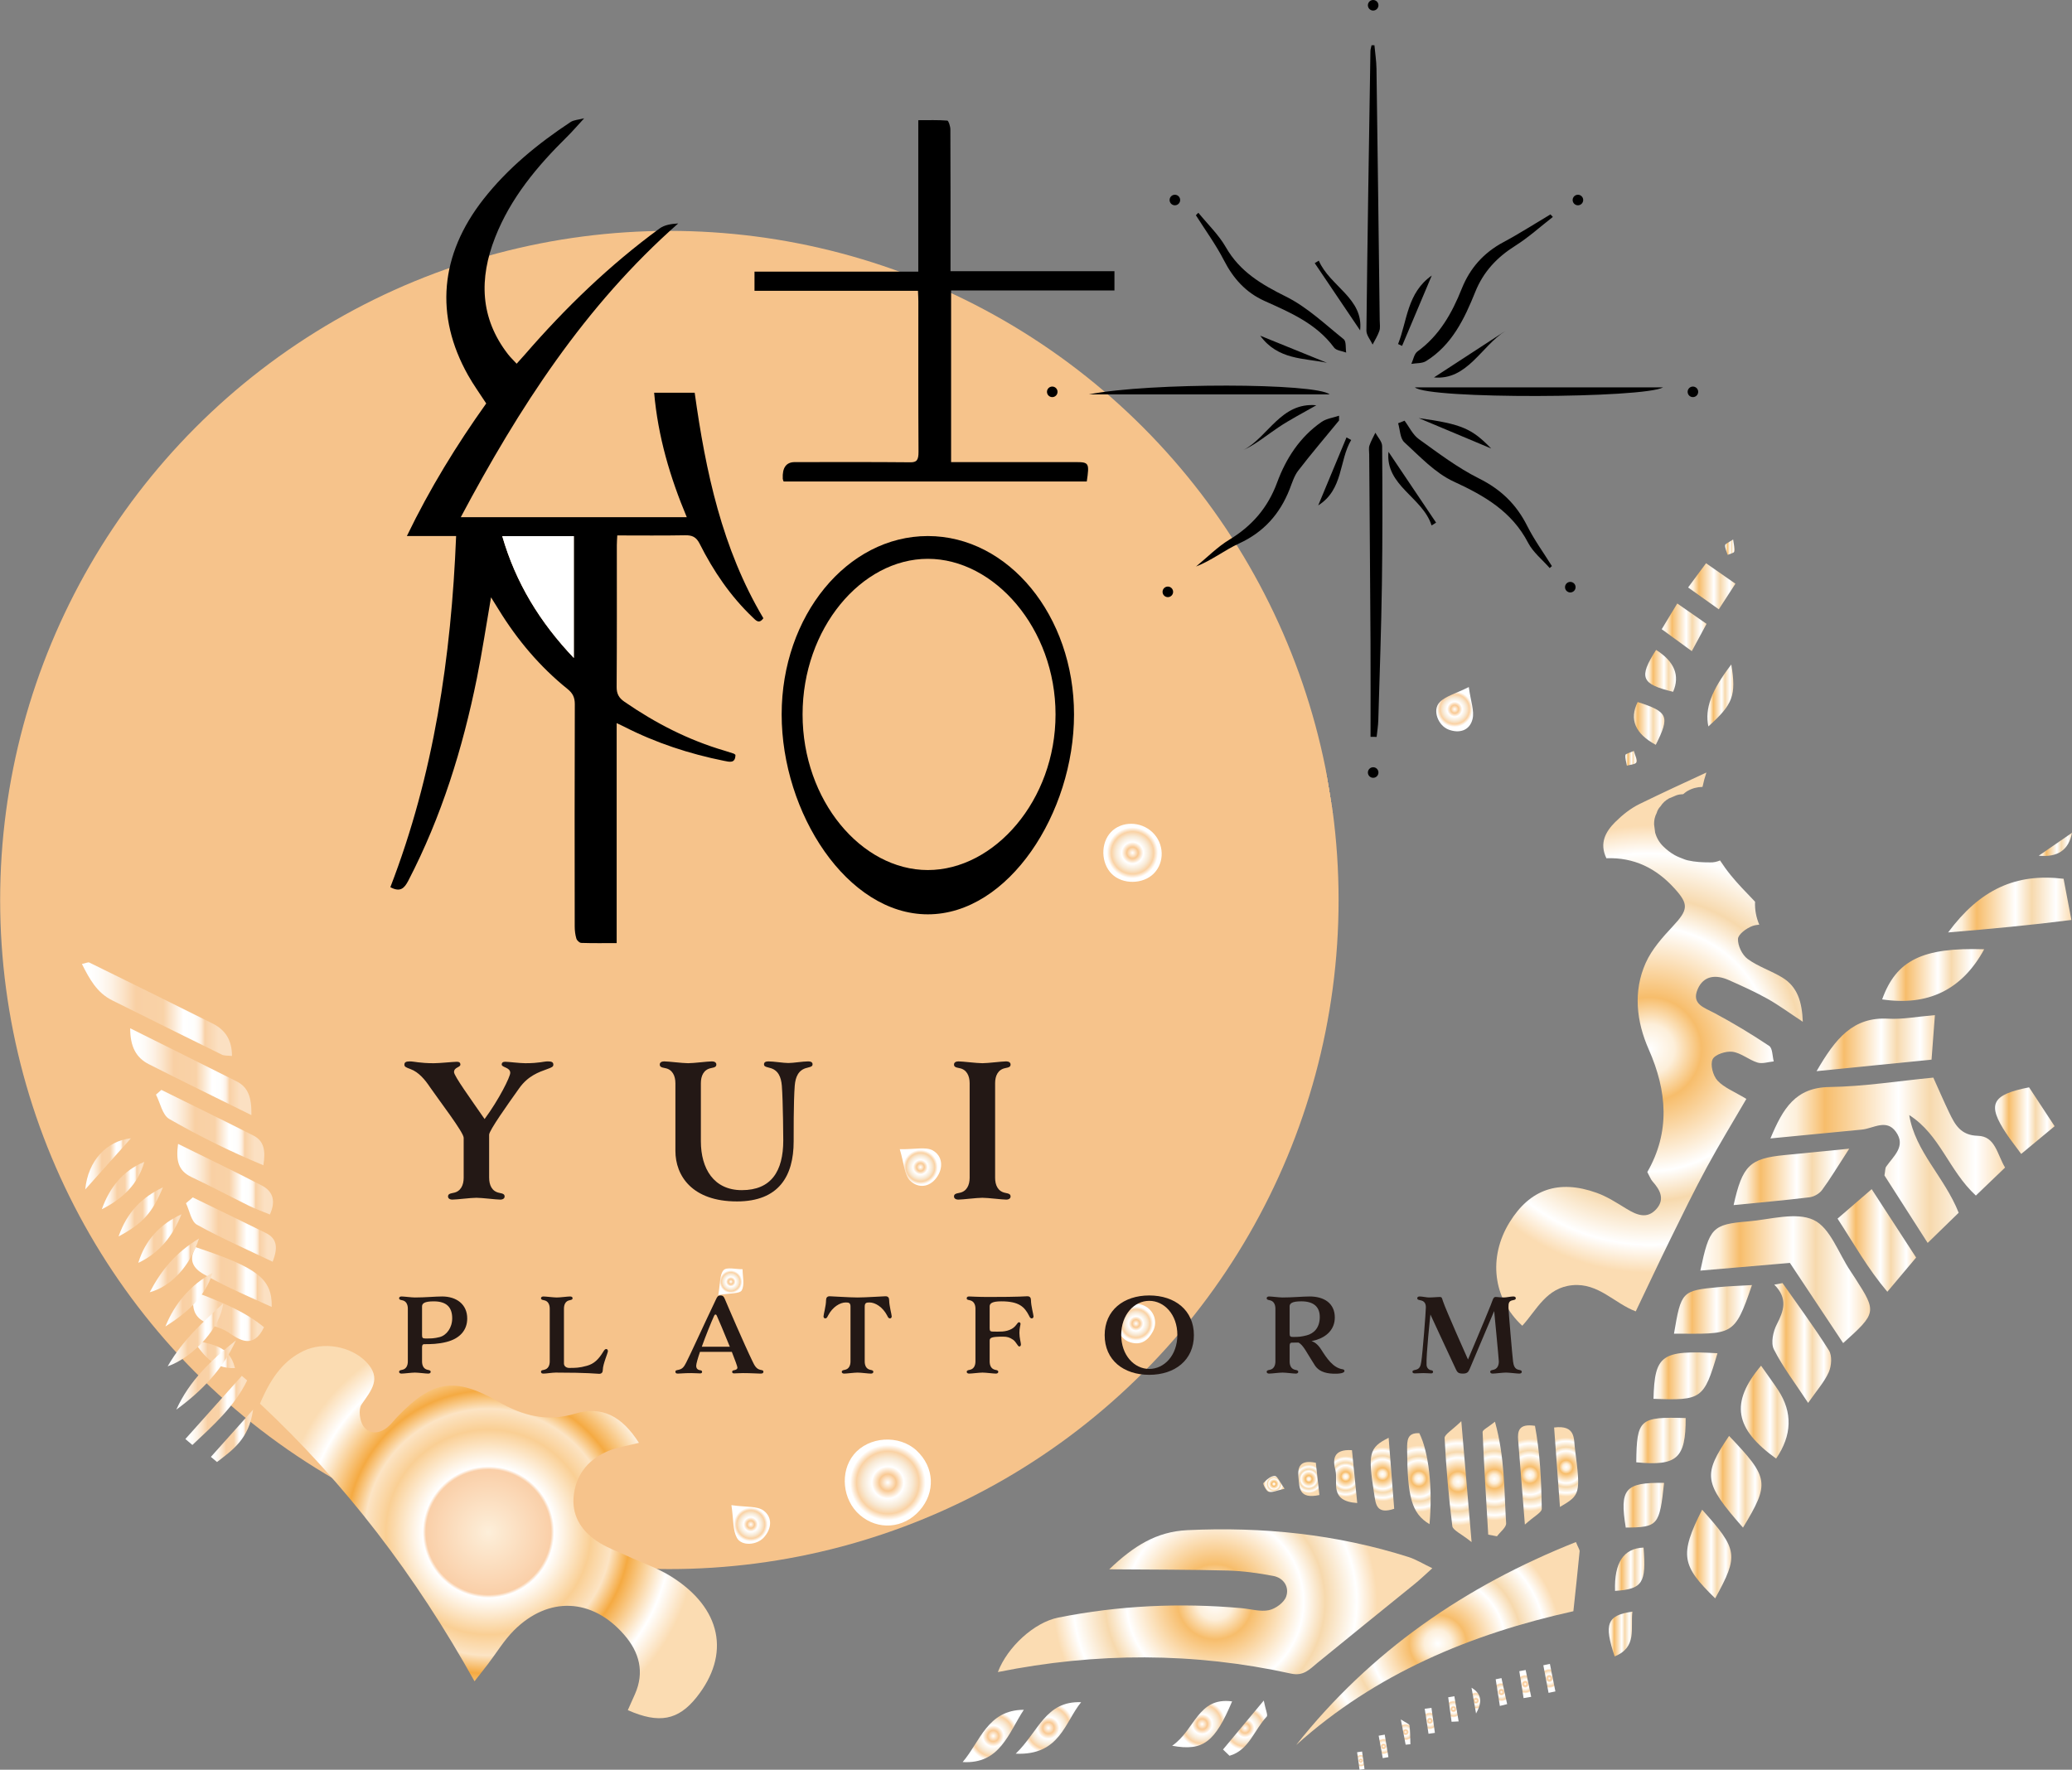 <?xml version="1.0" encoding="UTF-8"?><svg id="b" xmlns="http://www.w3.org/2000/svg" width="256.255" height="218.911" xmlns:xlink="http://www.w3.org/1999/xlink" viewBox="0 0 256.255 218.911"><rect x="0" y="0" width="256.255" height="218.911" fill="#808080" stroke="none"/><defs><style>.cf{fill:url(#bb);}.cg{fill:url(#j);}.ch{fill:url(#p);}.ci{fill:url(#ba);}.cj{fill:url(#ay);}.ck{fill:url(#m);}.cl{fill:url(#aa);}.cm{fill:url(#al);}.cn{fill:url(#am);}.co{fill:#fff;}.cp{fill:url(#aq);}.cq{fill:url(#r);}.cr{fill:url(#bk);}.cs{fill:url(#h);}.ct{fill:url(#t);}.cu{fill:url(#i);}.cv{fill:url(#l);}.cw{fill:url(#ah);}.cx{fill:url(#at);}.cy{fill:url(#be);}.cz{fill:url(#bt);}.da{fill:url(#af);}.db{fill:url(#as);}.dc{fill:url(#ap);}.dd{fill:url(#s);}.de{fill:url(#bq);}.df{fill:url(#q);}.dg{fill:url(#f);}.dh{fill:url(#bi);}.di{fill:url(#g);}.dj{fill:url(#au);}.dk{fill:url(#n);}.dl{fill:url(#bd);}.dm{fill:url(#ad);}.dn{fill:url(#bc);}.do{fill:url(#az);}.dp{fill:url(#bw);}.dq{fill:url(#av);}.dr{fill:url(#e);}.ds{fill:url(#ce);}.dt{fill:url(#ai);}.du{fill:url(#bh);}.dv{fill:url(#v);}.dw{fill:url(#ar);}.dx{fill:url(#aj);}.dy{fill:url(#br);}.dz{fill:url(#y);}.ea{fill:url(#by);}.eb{fill:url(#bl);}.ec{fill:url(#cd);}.ed{fill:url(#o);}.ee{fill:url(#x);}.ef{fill:url(#bm);}.eg{fill:url(#bn);}.eh{fill:url(#cc);}.ei{fill:url(#bg);}.ej{fill:url(#bp);}.ek{fill:url(#cb);}.el{fill:url(#bs);}.em{fill:url(#u);}.en{fill:url(#ae);}.eo{fill:url(#bj);}.ep{fill:url(#z);}.eq{fill:url(#bz);}.er{fill:url(#ag);}.es{fill:url(#bx);}.et{fill:url(#bu);}.eu{fill:url(#an);}.ev{fill:url(#ca);}.ew{fill:url(#w);}.ex{fill:url(#ao);}.ey{fill:url(#ax);}.ez{fill:#231815;}.fa{fill:url(#bv);}.fb{fill:url(#bf);}.fc{fill:url(#ab);}.fd{fill:url(#k);}.fe{fill:url(#aw);}.ff{fill:url(#ac);}.fg{fill:url(#bo);}.fh{fill:url(#ak);}</style><radialGradient id="e" cx="31.247" cy="97.741" fx="-35.497" fy="48.796" r="82.766" gradientTransform="translate(154.952 38.377) rotate(-153.036) scale(1 -1)" gradientUnits="userSpaceOnUse"><stop offset=".63" stop-color="#fff"/><stop offset=".788" stop-color="#fefefd"/><stop offset=".845" stop-color="#fefaf6"/><stop offset=".886" stop-color="#fef4ea"/><stop offset=".889" stop-color="#fef4e9"/><stop offset=".924" stop-color="#fbe6cf"/><stop offset=".998" stop-color="#f6c48d"/><stop offset="1" stop-color="#f6c38b"/></radialGradient><radialGradient id="f" cx="180.331" cy="-17.274" fx="180.331" fy="-17.274" r="5.418" gradientTransform="translate(0 166) scale(1 -1)" gradientUnits="userSpaceOnUse"><stop offset="0" stop-color="#fff"/><stop offset=".111" stop-color="#fdefda"/><stop offset=".232" stop-color="#f7bd6b"/><stop offset=".546" stop-color="#fff"/><stop offset=".679" stop-color="#f7d9ad"/><stop offset=".875" stop-color="#fff"/><stop offset="1" stop-color="#fbdcb2"/></radialGradient><radialGradient id="g" cx="184.816" cy="-16.949" fx="184.816" fy="-16.949" r="5.116" xlink:href="#f"/><radialGradient id="h" cx="122.839" cy="-48.736" fx="122.839" fy="-48.736" r="3.522" gradientTransform="translate(0 166) scale(1 -1)" gradientUnits="userSpaceOnUse"><stop offset="0" stop-color="#fff"/><stop offset=".195" stop-color="#f9c993"/><stop offset=".371" stop-color="#fff"/><stop offset=".575" stop-color="#f8e9d4"/><stop offset=".727" stop-color="#fad2a4"/><stop offset=".875" stop-color="#fff"/></radialGradient><linearGradient id="i" x1="200.792" y1="-20.19" x2="205.804" y2="-20.19" gradientTransform="translate(0 166) scale(1 -1)" gradientUnits="userSpaceOnUse"><stop offset="0" stop-color="#fff"/><stop offset=".111" stop-color="#fdefda"/><stop offset=".232" stop-color="#f7bd6b"/><stop offset=".546" stop-color="#fff"/><stop offset=".679" stop-color="#f7d9ad"/><stop offset=".875" stop-color="#fff"/><stop offset="1" stop-color="#fbdcb2"/></linearGradient><radialGradient id="j" cx="189.208" cy="-16.448" fx="189.208" fy="-16.448" r="4.461" xlink:href="#f"/><radialGradient id="k" cx="140.493" cy="2.283" fx="140.493" fy="2.283" r="2.409" xlink:href="#h"/><radialGradient id="l" cx="157.557" cy="-17.564" fx="157.557" fy="-17.564" r="1.164" xlink:href="#f"/><radialGradient id="m" cx="161.869" cy="-16.946" fx="161.869" fy="-16.946" r="1.752" xlink:href="#f"/><radialGradient id="n" cx="170.976" cy="-16.349" fx="170.976" fy="-16.349" r="3.342" xlink:href="#f"/><radialGradient id="o" cx="166.429" cy="-16.647" fx="166.429" fy="-16.647" r="2.526" xlink:href="#f"/><radialGradient id="p" cx="150.278" cy="-32.133" fx="150.278" fy="-32.133" r="20.026" xlink:href="#f"/><radialGradient id="q" cx="175.479" cy="-16.907" fx="175.479" fy="-16.907" r="4.111" xlink:href="#f"/><radialGradient id="r" cx="137.952" cy="61.344" fx="137.952" fy="61.344" r="1.234" gradientTransform="translate(0 166) scale(1 -1)" gradientUnits="userSpaceOnUse"><stop offset="0" stop-color="#fff"/><stop offset=".195" stop-color="#a5d9e4"/><stop offset=".371" stop-color="#f5fafc"/><stop offset=".678" stop-color="#9ad5e2"/><stop offset=".875" stop-color="#dff1f5"/></radialGradient><radialGradient id="s" cx="92.85" cy="-22.571" fx="92.85" fy="-22.571" r="2.391" xlink:href="#h"/><radialGradient id="t" cx="179.908" cy="78.276" fx="179.908" fy="78.276" r="2.518" xlink:href="#h"/><radialGradient id="u" cx="193.693" cy="-15.471" fx="193.693" fy="-15.471" r="3.645" xlink:href="#f"/><radialGradient id="v" cx="204.005" cy="36.224" fx="204.005" fy="36.224" r="27.66" xlink:href="#f"/><linearGradient id="w" x1="202.367" y1="-12.186" x2="208.476" y2="-12.186" xlink:href="#i"/><linearGradient id="x" x1="204.498" y1="-4.188" x2="212.409" y2="-4.188" xlink:href="#i"/><linearGradient id="y" x1="214.403" y1="20.422" x2="228.701" y2="20.422" xlink:href="#i"/><linearGradient id="z" x1="207.031" y1="4.03" x2="216.674" y2="4.03" xlink:href="#i"/><linearGradient id="aa" x1="208.65" y1="-26.229" x2="214.118" y2="-26.229" xlink:href="#i"/><radialGradient id="ab" cx="177.832" cy="-37.3" fx="177.832" fy="-37.3" r="15.244" xlink:href="#f"/><linearGradient id="ac" x1="201.012" y1="72.201" x2="202.426" y2="72.201" xlink:href="#i"/><linearGradient id="ad" x1="215.299" y1="-8.678" x2="221.916" y2="-8.678" xlink:href="#i"/><linearGradient id="ae" x1="198.963" y1="-36.125" x2="201.889" y2="-36.125" xlink:href="#i"/><radialGradient id="af" cx="129.665" cy="-47.745" fx="129.665" fy="-47.745" r="3.644" xlink:href="#h"/><linearGradient id="ag" x1="199.683" y1="-28.112" x2="203.364" y2="-28.112" xlink:href="#i"/><linearGradient id="ah" x1="211.613" y1="-17.291" x2="217.848" y2="-17.291" xlink:href="#i"/><linearGradient id="ai" x1="224.665" y1="36.966" x2="239.3" y2="36.966" xlink:href="#i"/><linearGradient id="aj" x1="246.738" y1="27.381" x2="254.105" y2="27.381" xlink:href="#i"/><linearGradient id="ak" x1="210.292" y1="7.709" x2="231.287" y2="7.709" xlink:href="#i"/><linearGradient id="al" x1="227.259" y1="12.558" x2="236.976" y2="12.558" xlink:href="#i"/><linearGradient id="am" x1="218.958" y1="22.48" x2="247.975" y2="22.48" xlink:href="#i"/><linearGradient id="an" x1="219.199" y1="-.124" x2="226.466" y2="-.124" xlink:href="#i"/><radialGradient id="ao" cx="171.111" cy="-50.023" fx="171.111" fy="-50.023" r="1.113" xlink:href="#h"/><radialGradient id="ap" cx="168.298" cy="-51.786" fx="168.298" fy="-51.786" r=".859" xlink:href="#h"/><radialGradient id="aq" cx="153.983" cy="-47.769" fx="153.983" fy="-47.769" r="3.09" xlink:href="#h"/><radialGradient id="ar" cx="173.838" cy="-48.25" fx="173.838" fy="-48.25" r="1.181" xlink:href="#h"/><radialGradient id="as" cx="148.674" cy="-47.269" fx="148.674" fy="-47.269" r="3.314" xlink:href="#h"/><radialGradient id="at" cx="185.688" cy="-43.299" fx="185.688" fy="-43.299" r="1.317" xlink:href="#h"/><radialGradient id="au" cx="176.832" cy="-46.859" fx="176.832" fy="-46.859" r="1.218" xlink:href="#h"/><radialGradient id="av" cx="191.617" cy="-41.609" fx="191.617" fy="-41.609" r="1.373" xlink:href="#h"/><radialGradient id="aw" cx="188.636" cy="-42.315" fx="188.636" fy="-42.315" r="1.334" xlink:href="#h"/><radialGradient id="ax" cx="182.529" cy="-44.361" fx="182.529" fy="-44.361" r="1.19" xlink:href="#h"/><radialGradient id="ay" cx="179.753" cy="-45.399" fx="179.753" fy="-45.399" r="1.206" xlink:href="#h"/><linearGradient id="az" x1="232.775" y1="45.397" x2="245.394" y2="45.397" xlink:href="#i"/><radialGradient id="ba" cx="90.383" cy="7.453" fx="90.383" fy="7.453" r="1.601" xlink:href="#h"/><radialGradient id="bb" cx="140.064" cy="60.509" fx="140.064" fy="60.509" r="3.6" xlink:href="#h"/><radialGradient id="bc" cx="113.838" cy="21.629" fx="113.838" fy="21.629" r="2.441" xlink:href="#h"/><linearGradient id="bd" x1="211.163" y1="79.974" x2="214.368" y2="79.974" xlink:href="#i"/><linearGradient id="be" x1="201.54" y1="76.514" x2="205.845" y2="76.514" xlink:href="#i"/><linearGradient id="bf" x1="203.477" y1="83.017" x2="207.728" y2="83.017" xlink:href="#i"/><radialGradient id="bg" cx="109.8" cy="-17.388" fx="109.8" fy="-17.388" r="5.322" xlink:href="#h"/><linearGradient id="bh" x1="205.513" y1="88.403" x2="211.058" y2="88.403" xlink:href="#i"/><linearGradient id="bi" x1="12.59" y1="19.349" x2="17.847" y2="19.349" gradientTransform="translate(0 166) scale(1 -1)" gradientUnits="userSpaceOnUse"><stop offset=".063" stop-color="#fffffe"/><stop offset=".117" stop-color="#fefbf7"/><stop offset=".19" stop-color="#fdf2e6"/><stop offset=".274" stop-color="#fbe3c8"/><stop offset=".36" stop-color="#f9d0a4"/><stop offset=".543" stop-color="#f9d2a7"/><stop offset=".675" stop-color="#fff"/><stop offset=".741" stop-color="#fefefd"/><stop offset=".765" stop-color="#fefaf6"/><stop offset=".782" stop-color="#fdf4ea"/><stop offset=".796" stop-color="#fcebd9"/><stop offset=".807" stop-color="#fbe0c3"/><stop offset=".818" stop-color="#f9d2a9"/><stop offset=".819" stop-color="#f9d1a6"/><stop offset=".909" stop-color="#fbe0c2"/></linearGradient><linearGradient id="bj" x1="10.544" y1="22.034" x2="16.197" y2="22.034" xlink:href="#bi"/><linearGradient id="bk" x1="23.776" y1="-1.445" x2="29.061" y2="-1.445" xlink:href="#bi"/><linearGradient id="bl" x1="16.101" y1="33.433" x2="31.096" y2="33.433" xlink:href="#bi"/><radialGradient id="bm" cx="60.412" cy="-23.519" fx="60.412" fy="-23.519" r="25.773" gradientTransform="translate(0 166) scale(1 -1)" gradientUnits="userSpaceOnUse"><stop offset="0" stop-color="#fdefda"/><stop offset=".3" stop-color="#facfa8"/><stop offset=".315" stop-color="#fff"/><stop offset=".492" stop-color="#facf94"/><stop offset=".592" stop-color="#fce4c4"/><stop offset=".679" stop-color="#f5aa42"/><stop offset=".875" stop-color="#fff"/><stop offset="1" stop-color="#fbdcb2"/></radialGradient><linearGradient id="bn" x1="19.289" y1="26.522" x2="32.687" y2="26.522" xlink:href="#bi"/><linearGradient id="bo" x1="23.002" y1="13.906" x2="34.117" y2="13.906" xlink:href="#bi"/><linearGradient id="bp" x1="23.756" y1="8.027" x2="33.607" y2="8.027" xlink:href="#bi"/><linearGradient id="bq" x1="23.884" y1="3.164" x2="32.651" y2="3.164" xlink:href="#bi"/><linearGradient id="br" x1="252.144" y1="61.551" x2="256.255" y2="61.551" xlink:href="#i"/><linearGradient id="bs" x1="208.778" y1="93.479" x2="214.629" y2="93.479" xlink:href="#i"/><linearGradient id="bt" x1="26.082" y1="-11.61" x2="31.301" y2="-11.61" xlink:href="#bi"/><linearGradient id="bu" x1="213.352" y1="98.317" x2="214.518" y2="98.317" xlink:href="#i"/><linearGradient id="bv" x1="240.935" y1="54.049" x2="256.178" y2="54.049" xlink:href="#i"/><linearGradient id="bw" x1="20.454" y1="5.238" x2="26.298" y2="5.238" xlink:href="#bi"/><linearGradient id="bx" x1="18.515" y1="9.475" x2="24.613" y2="9.475" xlink:href="#bi"/><linearGradient id="by" x1="20.734" y1=".878" x2="27.594" y2=".878" xlink:href="#bi"/><linearGradient id="bz" x1="21.93" y1="20.136" x2="33.766" y2="20.136" xlink:href="#bi"/><linearGradient id="ca" x1="21.804" y1="-4.082" x2="29.18" y2="-4.082" xlink:href="#bi"/><linearGradient id="cb" x1="17.101" y1="12.793" x2="22.443" y2="12.793" xlink:href="#bi"/><linearGradient id="cc" x1="22.926" y1="-8.463" x2="30.568" y2="-8.463" xlink:href="#bi"/><linearGradient id="cd" x1="10.133" y1="41.165" x2="28.688" y2="41.165" xlink:href="#bi"/><linearGradient id="ce" x1="14.665" y1="16.094" x2="20.152" y2="16.094" xlink:href="#bi"/></defs><g id="c"><g id="d"><circle class="dr" cx="82.784" cy="111.325" r="82.766"/><path class="dg" d="m182,190.751c-.451-5.3-.817-9.608-1.272-14.955-1.149,1.129-2.091,1.638-2.067,2.095.191,3.633.501,7.265.952,10.875.066.525,1.076.931,2.386,1.985h0Z"/><path class="di" d="m184.056,189.831c.361.068.722.137,1.083.205.397-.541,1.165-1.107,1.132-1.62-.258-4.029-.145-8.129-1.381-12.553-.873.709-1.542,1.008-1.53,1.279.18,4.232.448,8.46.696,12.689v0Z"/><path class="cs" d="m119.057,217.962c4.644.276,5.672-3.608,7.565-6.467-4.508.017-5.393,3.932-7.565,6.467Z"/><path class="cu" d="m201.066,188.957c3.984-.032,4.177-.247,4.739-5.529-4.842-.076-5.515.761-4.739,5.529Z"/><path class="cg" d="m188.59,188.584c1.149-1.037,2.094-1.498,2.088-1.946-.046-3.487-.223-6.978-.84-10.267-2.01-.304-2.169.639-2.08,1.776.245,3.134.499,6.268.832,10.438h0Z"/><path class="fd" d="m142.586,164.695c.641-1.21.123-2.633-1.087-3.192-1.239-.573-2.669-.06-3.173,1.14-.571,1.36.109,2.98,1.473,3.401,1.32.408,2.204-.25,2.786-1.349h0Z"/><path class="cv" d="m157.658,182.569c-.476-.011-1.041.464-1.399.879-.098.113.346,1.009.655,1.085.466.115,1.032-.175,1.956-.383-.579-.796-.886-1.573-1.212-1.581h-0Z"/><path class="ck" d="m163.179,184.929c-.164-1.474-.308-2.77-.443-3.987-1.979-.412-2.288.52-2.147,1.852.13,1.224.026,2.688,2.59,2.136Z"/><path class="dk" d="m169.949,184.788c.196,1.256.26,2.588,2.479,1.846-.216-2.752-.435-5.55-.688-8.783-2.444,1.219-2.568,1.965-1.791,6.937h0Z"/><path class="ed" d="m167.857,185.922c-.246-2.464-.452-4.526-.652-6.537-2.421-.169-2.362,1.264-2.049,2.486.365,1.43-.846,3.817,2.701,4.051h0Z"/><path class="ch" d="m162.925,205.698c4.009-3.285,8.052-6.528,12.073-9.797.66-.536,1.272-1.132,2.145-1.913-1.176-.563-2.024-1.098-2.948-1.391-8.908-2.828-18.038-3.762-27.363-3.319-3.803.181-6.628,1.957-9.646,4.841,5.329.045,9.991.028,14.649.153,1.886.051,3.782.315,5.638.667,1.307.248,2.014,1.394,1.588,2.568-.269.742-1.32,1.501-2.14,1.669-1.066.218-2.25-.151-3.384-.252-7.61-.68-15.173-.331-22.668,1.169-2.946.59-6.269,3.612-7.457,6.737,12.16-2.447,24.225-2.46,36.24.187,1.574.347,2.303-.523,3.273-1.318h-0Z"/><path class="df" d="m174.025,179.284c.039,5.943.564,7.925,2.77,9.251.411-4.536-.107-8.939-1.259-11.251-1.499-.085-1.518.89-1.511,2h0Z"/><path class="cq" d="m139.042,105.224c.31-.601.095-1.354-.478-1.674-.569-.318-1.45-.033-1.732.56-.279.585-.012,1.358.569,1.652.603.304,1.33.066,1.641-.538Z"/><path class="dd" d="m91.129,190.216c-.506-.933-.4-2.197-.67-4.035,1.83.27,3.205.088,3.992.682,1.088.823,1.019,2.23-.002,3.337-.871.943-2.743,1.08-3.32.016h0Z"/><path class="ct" d="m182.117,88.949c.245-.999-.22-2.171-.462-3.962-1.66.829-2.888,1.119-3.614,1.886-.917.968-.194,2.872,1.106,3.373,1.371.528,2.629.092,2.969-1.296h0Z"/><path class="em" d="m194.784,179.216c-.159-1.248.107-2.972-2.579-2.639.231,3.146.457,6.227.721,9.829,2.53-1.483,2.571-1.605,1.859-7.19h-0Z"/><path class="dv" d="m212.005,125.298c-1.26-.674-2.836-1.097-2.049-2.931.74-1.721,2.278-1.832,3.852-1.133,1.614.718,3.233,1.444,4.773,2.305,1.413.79,2.724,1.763,4.381,2.854-.098-2.46-.645-4.322-2.534-5.475-1.386-.846-2.999-1.351-4.294-2.303-.676-.497-1.221-1.643-1.189-2.472.022-.573,1.052-1.327,1.78-1.595.269-.099.557-.143.853-.17-.364-.847-.565-1.792-.522-2.836-.092-.098-.143-.159-.255-.275-.947-.983-1.878-1.934-2.74-2.995-.476-.586-.921-1.202-1.335-1.837-.392.166-.803.26-1.244.242-.922-0-1.838-.044-2.743-.252-.136-.031-.27-.071-.4-.121-.407-.157-.832-.311-1.217-.525-.523-.291-1.009-.677-1.435-1.098-.481-.479-.811-1.047-.989-1.703-.043-.334-.086-.668-.129-1.002-.014-.504.092-.974.32-1.412.088-.317.248-.593.478-.828.265-.416.62-.744,1.063-.983.311-.13.622-.259.932-.389.268-.083.536-.12.804-.125.148-.118.291-.243.444-.343.027-.018.056-.034.085-.049.577-.334,1.2-.498,1.863-.509.125-.603.287-1.196.481-1.78-2.783,1.284-5.542,2.564-8.26,3.89-1.114.544-2.145,1.367-3.028,2.249-1.19,1.189-1.971,2.61-1.081,4.466,3.436-.125,6.159,1.244,8.408,3.717,1.81,1.991,1.723,2.646-.21,4.718-1.268,1.36-2.579,2.829-3.327,4.494-1.593,3.546-1.15,7.286.362,10.709,2.297,5.197,2.661,10.243-.173,15.18.293.533.419.907.662,1.178.924,1.03,1.525,2.176.48,3.371-1.165,1.333-2.465.758-3.741-.021-1.182-.722-2.373-1.496-3.664-1.959-4.713-1.69-8.266-.435-10.782,3.662-2.644,4.306-2.066,9.409,1.583,12.781,1.802-1.971,2.969-4.71,6.206-5.016,3.211-.303,5.184,2.246,7.827,3.237,1.506-3.146,2.893-6.106,4.335-9.038,1.453-2.954,2.898-5.916,4.466-8.809,1.534-2.831,3.219-5.58,4.878-8.434-1.493-.907-2.751-1.383-3.57-2.267-.559-.603-.918-1.969-.604-2.633.281-.595,1.653-1.039,2.459-.93,1.069.145,2.022,1.005,3.094,1.335.599.184,1.336-.081,2.011-.144-.177-.656-.142-1.63-.568-1.915-2.195-1.468-4.467-2.835-6.795-4.081l-0.0 0Z"/><path class="ew" d="m208.476,175.41c-5.704-.176-6.051.136-6.109,5.472,5.032.494,6.127-.487,6.109-5.472Z"/><path class="ee" d="m212.409,167.391c-6.935-.405-7.769.218-7.912,5.638,5.946.23,6.239.028,7.912-5.638Z"/><path class="dz" d="m214.404,149.067c3.209-.319,6.302-.589,9.382-.965.554-.068,1.222-.447,1.551-.893,1.025-1.389,1.912-2.88,3.364-5.119-3.3.326-5.649.56-7.999.79-4.286.419-5.212,1.28-6.298,6.188h0Z"/><path class="ep" d="m207.031,164.971c7.277.015,7.453.411,9.643-6.011-1.443.087-2.789.129-4.128.255-4.548.43-4.628.523-5.515,5.756h-0Z"/><path class="cl" d="m212.128,197.714c2.918-5.326,2.828-6.018-1.617-10.969-2.832,5.601-2.534,6.928,1.617,10.969Z"/><path class="fc" d="m195.358,191.911c.021-.219-.17-.459-.454-1.164-13.684,5.432-25.383,13.474-34.598,25.105,9.835-8.839,21.572-13.725,34.282-16.548.28-2.639.542-5.015.77-7.394h-0Z"/><path class="ff" d="m202.387,94.3c.15-.284-.163-.812-.321-1.412-.513.237-1.02.34-1.042.507-.055.423.107.875.182,1.314.413-.126,1.04-.14,1.182-.409h-0Z"/><path class="dm" d="m219.662,180.424c1.973-2.891,2.056-5.716.248-8.477-.611-.93-1.276-1.825-2.112-3.014-3.867,4.607-3.247,7.805,1.863,11.492Z"/><path class="en" d="m199.696,204.894c2.818-1.149,1.928-3.471,2.193-5.539-3.144.444-3.544,1.535-2.193,5.539Z"/><path class="da" d="m125.619,216.927c5.469.242,6.064-3.903,8.092-6.369-4.428-.167-5.233,3.607-8.092,6.369Z"/><path class="er" d="m199.742,196.791c3.412-.227,3.877-.982,3.524-5.358-2.468.085-3.643,1.871-3.524,5.358Z"/><path class="cw" d="m215.566,188.963c3.334-5.512,3.224-6.167-1.723-11.344-3.227,4.804-3.199,5.753,1.723,11.344Z"/><path class="dt" d="m224.665,132.5c5.247-.526,9.604-.962,14.219-1.425.145-1.927.272-3.604.416-5.507-2.244.188-4.011.54-5.753.441-4.363-.249-6.524,2.422-8.882,6.49h-0Z"/><path class="dx" d="m248.133,140.22c.473.714,1.009,1.387,1.838,2.519,1.556-1.291,2.766-2.295,4.134-3.43-1.193-1.817-2.206-3.359-3.158-4.809-4.672.914-5.21,2.107-2.814,5.72h0Z"/><path class="fh" d="m224.301,150.906c-2.193-1.026-5.362-.053-8.094.176-4.439.372-4.797.77-5.915,6.088,3.821-.328,7.535-.647,11.074-.951,2.284,3.44,4.42,6.657,6.586,9.92,4.138-3.716,4.162-3.865,1.517-7.977-.204-.318-.41-.635-.621-.949-1.474-2.19-2.496-5.346-4.547-6.306h-0Z"/><path class="cm" d="m227.259,150.742c2.054,3.147,3.716,6.158,6.159,9.044,1.395-1.658,2.413-2.869,3.558-4.231-1.892-2.912-3.632-5.589-5.497-8.46-1.565,1.352-2.762,2.386-4.22,3.646Z"/><path class="cn" d="m241.071,137.636c-.647-1.348-1.238-2.724-1.968-4.339-4.317.417-8.568,1.101-12.828,1.163-4.215.061-5.759,2.626-7.316,6.362,4.085-.394,7.699-.738,11.312-1.095,1.425-.141,3.019-1.363,4.198.266,1.299,1.796-.291,3.007-1.198,4.32-.13.187-.102.484-.211,1.085,1.61,2.516,3.361,5.251,5.344,8.348,1.454-1.415,2.664-2.593,3.836-3.733-1.768-4.445-5.365-7.54-6.114-12.079,3.817,2.422,4.902,6.892,8.239,9.954,1.259-1.208,2.404-2.305,3.612-3.463-.999-1.679-1.205-3.871-3.366-3.929-2.114-.056-2.82-1.363-3.538-2.86h-0Z"/><path class="eu" d="m219.434,158.907c1.714,1.713,1.177,3.238.315,4.907-.46.889-.764,2.315-.363,3.105,1.112,2.191,2.631,4.175,4.236,6.617,1.086-1.571,2.023-2.602,2.554-3.811.338-.77.428-2.028.018-2.682-1.791-2.853-3.806-5.566-5.739-8.329-.34.064-.68.129-1.02.193v0Z"/><path class="ex" d="m170.507,214.704c.169.924.338,1.848.506,2.772.234-.041.467-.083.701-.124-.152-.927-.304-1.855-.456-2.782-.25.044-.501.089-.751.134h0Z"/><path class="dc" d="m168.144,218.911c.204-.03.408-.06.612-.09-.1-.721-.2-1.441-.299-2.162-.205.03-.41.059-.615.089.101.721.201,1.441.302,2.162h0Z"/><path class="cp" d="m156.295,210.354c-1.98,2.378-3.509,4.215-5.039,6.053.268.259.537.518.806.777,2.412-.69,3.069-3.233,4.6-4.846.169-.178-.132-.802-.366-1.983Z"/><path class="dw" d="m173.842,215.811c.196-.018.392-.036.588-.053-.027-.778-.006-1.563-.114-2.33-.027-.195-.461-.333-1.069-.739.252,1.325.423,2.224.595,3.123h0Z"/><path class="db" d="m152.382,210.456c-4.262-.562-4.56,3.524-7.416,5.489,3.859.716,5.297-.483,7.416-5.489Z"/><path class="cx" d="m184.979,207.721c.172,1.1.344,2.2.516,3.3.301-.075.601-.151.902-.226-.234-1.073-.468-2.146-.702-3.218-.239.048-.478.096-.717.144h0Z"/><path class="dj" d="m176.203,211.369c.157,1.031.313,2.062.469,3.093.263-.037.526-.074.789-.111-.142-1.032-.284-2.064-.425-3.096-.277.038-.555.076-.833.113h0Z"/><path class="dq" d="m191.518,209.401c.282-.059.564-.118.846-.177-.227-1.136-.453-2.271-.68-3.407-.271.057-.542.115-.813.172.216,1.137.431,2.274.646,3.411v0Z"/><path class="fe" d="m187.901,206.722c.176,1.11.353,2.22.529,3.33.314-.053.627-.105.941-.158-.229-1.106-.457-2.212-.685-3.318-.262.049-.523.097-.785.145h0Z"/><path class="ey" d="m182.552,211.957c.674-1.212.865-2.341-.56-3.191.186,1.064.373,2.127.56,3.191Z"/><path class="cj" d="m179.108,209.949c.139,1.009.278,2.019.417,3.028l.875-.043c-.178-1.038-.355-2.075-.533-3.114-.253.043-.505.086-.758.129Z"/><path class="do" d="m232.776,123.621c5.633.848,9.876-1.149,12.618-6.201-7.627-.247-10.879,1.352-12.618,6.201Z"/><path class="ci" d="m89.491,157.112c.373-.41,1.537-.102,2.348-.113-.002.891.276,1.939-.106,2.615-.247.437-1.459.33-2.902.582.258-1.423.155-2.529.66-3.084Z"/><path class="cf" d="m137.504,108.11c-1.352-1.339-1.404-3.817-.109-5.181,1.308-1.378,3.666-1.371,5.129.016,1.464,1.388,1.54,3.732.166,5.113-1.335,1.343-3.858,1.368-5.186.052Z"/><path class="dn" d="m115.387,142.317c1.158.67,1.334,2.116.454,3.338-.931,1.292-2.365,1.324-3.297.372-.701-.716-.727-2.093-1.264-3.874,1.879.031,3.243-.336,4.107.164Z"/><path class="dl" d="m214.12,82.193c-2.47,3.224-3.292,5.442-2.838,7.665,3.06-2.753,3.457-3.827,2.838-7.665Z"/><path class="cy" d="m202.539,86.84c-1.059,2.151-.312,3.916,2.239,5.293,1.772-3.531,1.536-4.088-2.239-5.293Z"/><path class="fb" d="m204.818,80.391c-2.193,3.432-1.834,4.232,2.104,5.183.87-2.018.169-3.745-2.104-5.183Z"/><path class="ei" d="m106.334,187.397c-2.146-1.856-2.489-5.34-.736-7.479,1.844-2.25,5.613-2.487,7.763-.487,2.208,2.053,2.361,5.169.365,7.422-1.989,2.245-5.154,2.478-7.391.544h-0Z"/><path class="du" d="m211.058,77.169c-1.303-.907-2.37-1.649-3.623-2.52-.665,1.101-1.159,1.919-1.922,3.183,1.366.995,2.403,1.752,3.722,2.713.73-1.352,1.228-2.273,1.823-3.376h-0Z"/><path class="dh" d="m12.59,149.583c.964-2.688,2.592-4.759,5.258-5.864-.774,2.806-2.732,4.589-5.258,5.864Z"/><path class="eo" d="m10.544,147.129c.334-3.581,2.693-6.016,5.653-6.327-2.054,2.299-3.853,4.313-5.653,6.327Z"/><path class="cr" d="m29.061,169.234c-2.894.102-4.022-1.882-5.286-3.583,1.975.696,4.567.522,5.286,3.583Z"/><path class="eb" d="m16.101,127.196c4.61,2.297,8.897,4.418,13.167,6.57,1.39.7,1.866,1.915,1.826,4.17-4.558-2.256-8.64-4.241-12.685-6.297-1.577-.802-2.309-2.17-2.308-4.443Z"/><path class="ef" d="m45.286,168.462c1.987,2.043.609,3.538-.576,5.278-.405.595-.227,2.02.237,2.674.743,1.048,1.985.959,3.001.11.481-.402.857-.927,1.298-1.38,4.274-4.398,7.009-4.856,12.404-1.748,3.005,1.731,6.016,2.513,9.418,1.484,3.393-1.026,5.851.304,7.952,3.597-1.574.4-2.701.552-3.718.971-2.378.979-3.945,2.726-4.317,5.336-.36,2.531.801,4.454,2.798,5.824,1.127.773,2.464,1.243,3.717,1.827,1.829.853,3.784,1.499,5.483,2.559,6.255,3.903,7.412,9.641,3.156,14.964-2.255,2.821-4.614,3.3-8.493,1.581.291-.652.583-1.304.873-1.956,1.227-2.757.544-5.221-1.328-7.373-3.959-4.551-9.363-4.784-13.617-.547-1.235,1.23-2.155,2.775-3.223,4.173-.435.569-.88,1.131-1.664,2.136-7.274-13.063-16.017-24.523-26.534-34.347,1.487-3.518,3.116-5.429,5.396-6.521,2.488-1.192,5.859-.573,7.736,1.356v0Z"/><path class="eg" d="m32.573,144.14c-4.205-1.742-7.987-3.634-11.642-5.728-.845-.484-1.109-1.98-1.641-3.011.222-.195.445-.39.667-.585,3.798,1.879,7.609,3.732,11.386,5.651,1.289.655,1.528,1.812,1.231,3.673h0Z"/><path class="fg" d="m23.84,148.114c3.015,1.466,6.036,2.921,9.042,4.405,1.405.694,1.502,1.835.839,3.554-3.164-1.515-6.34-2.903-9.358-4.576-.723-.401-.921-1.75-1.361-2.663.28-.24.559-.48.839-.72Z"/><path class="ej" d="m24.215,154.278c7.598,2.522,9.467,3.895,9.389,7.39-1.952-.886-3.543-1.58-5.108-2.329-1.128-.539-2.239-1.122-3.327-1.739-1.4-.793-1.841-1.862-.954-3.323h-0Z"/><path class="de" d="m28.216,164.796c-1.687-1.154-5.204-.822-4.131-5.004,3.271,1.267,6.137,2.381,8.567,4.383-1.321,2.772-3.084,1.546-4.436.622Z"/><path class="dy" d="m256.255,103.014c-1.473,1.016-2.586,1.783-4.111,2.835,2.346.229,3.716-.717,4.111-2.835Z"/><path class="el" d="m212.573,75.372c.779-1.201,1.296-1.997,2.056-3.169-1.389-.968-2.38-1.658-3.636-2.533-.759,1.028-1.378,1.866-2.215,2.999,1.371.977,2.496,1.778,3.795,2.704h0Z"/><path class="cz" d="m26.841,180.848c-.253-.212-.506-.424-.759-.636,1.544-1.728,3.089-3.457,5.219-5.841-.509,3.666-2.571,5.005-4.46,6.477h0Z"/><path class="et" d="m213.673,68.639c.287-.135.776-.225.819-.414.087-.39-.064-.834-.147-1.496-.518.357-.98.524-.991.716-.022.391.199.796.319,1.195h0Z"/><path class="fa" d="m240.935,115.339c5.495-.458,10.293-.909,15.243-1.543-.399-2.106-.694-3.665-.965-5.095-5.937-.721-10.359,1.346-14.278,6.637h-0Z"/><path class="dp" d="m20.454,164.083c1.16-2.846,3.064-5.121,5.844-6.643-.938,3.018-3.19,4.966-5.844,6.643Z"/><path class="es" d="m18.515,159.849c1.467-2.782,3.222-4.912,6.098-6.647-1.098,3.407-3.438,5.934-6.098,6.647Z"/><path class="ea" d="m20.734,169.01c1.945-3.374,4.438-5.517,6.859-7.777-.244,2.807-3.58,6.638-6.859,7.777Z"/><path class="eq" d="m33.377,150.231c-.951-.393-1.777-.683-2.558-1.067-2.381-1.171-4.722-2.425-7.122-3.557-1.683-.793-1.948-2.079-1.675-4.111,3.618,1.789,7.022,3.412,10.365,5.153,1.407.733,1.735,1.96.989,3.581h0Z"/><path class="ev" d="m21.804,174.367c1.612-3.578,4.377-6.196,7.376-8.57-1.629,3.597-4.254,6.294-7.376,8.57Z"/><path class="ek" d="m17.101,156.214c.86-2.841,2.7-4.789,5.342-6.014-1.059,2.693-2.741,4.798-5.342,6.014Z"/><path class="eh" d="m23.793,178.74c-.289-.246-.578-.492-.867-.738,2.328-2.605,4.655-5.21,6.983-7.815.22.189.44.379.659.568-1.569,3.239-4.217,5.574-6.775,7.985h0Z"/><path class="ec" d="m26.33,126.626c1.585.794,2.368,2.109,2.358,3.998-.522-.063-.934-.012-1.246-.165-4.533-2.225-9.055-4.473-13.576-6.725-1.896-.944-2.81-2.659-3.734-4.491.465-.095.757-.258.928-.174,5.098,2.501,10.192,5.013,15.269,7.557h0Z"/><path class="ds" d="m14.665,152.945c1.075-3.095,2.95-4.862,5.487-6.078-1.31,3.193-2.55,4.509-5.487,6.078Z"/><g><path class="ez" d="m60.496,145.689c0,.899.338,1.688,1.26,1.866.517.091.652.203.652.451,0,.225-.203.382-.54.382-.54,0-2.228-.225-2.947-.225s-2.429.225-2.97.225c-.337,0-.54-.157-.54-.382,0-.248.135-.36.652-.451.922-.157,1.283-.967,1.283-1.866v-4.949c0-.674-3.082-4.68-4.162-6.255-.585-.876-1.372-1.866-2.429-2.248-.563-.203-.742-.292-.742-.54,0-.316.225-.405.674-.405.563,0,1.193.225,2.97.225.765,0,2.407-.18,2.857-.18.292,0,.427.136.427.337,0,.383-.788.316-.788.945,0,.473,2.07,3.329,3.78,5.804,1.777-2.407,3.172-5.219,3.172-5.715,0-.698-1.057-.651-1.057-1.035,0-.202.135-.337.427-.337.45,0,1.732.18,2.497.18,1.777,0,2.228-.225,2.79-.225.45,0,.675.089.675.405,0,.248-.18.337-.743.54-1.057.382-2.385.832-3.486,2.384-1.395,1.957-3.713,5.219-3.713,5.738v5.331-0Z"/><path class="ez" d="m91.134,148.613c-5.511,0-7.603-3.149-7.603-6.254v-8.369c0-.899-.36-1.709-1.283-1.868-.517-.089-.652-.202-.652-.45,0-.225.203-.382.54-.382.54,0,2.25.225,2.97.225s2.407-.225,2.947-.225c.337,0,.54.157.54.382,0,.248-.136.36-.653.45-.922.18-1.26.969-1.26,1.868v7.176c0,3.397,1.598,6.052,5.062,6.052,3.623,0,5.129-2.316,5.129-6.164,0,0-.022-4.814-.179-6.771-.09-1.035-.428-1.957-1.553-2.205-.585-.134-.652-.246-.652-.427,0-.248.203-.36.54-.36.675,0,1.867.202,2.475.202s1.778-.202,2.452-.202c.337,0,.54.112.54.36,0,.18-.067.292-.652.427-1.125.248-1.462,1.17-1.552,2.205-.157,1.957-.135,6.344-.135,6.907,0,4.296-1.845,7.424-7.02,7.424h0Z"/><path class="ez" d="m119.922,133.99c0-.899-.36-1.709-1.282-1.868-.517-.089-.653-.202-.653-.45,0-.225.203-.382.54-.382.54,0,2.249.225,2.969.225s2.408-.225,2.947-.225c.337,0,.54.157.54.382,0,.248-.135.36-.652.45-.922.18-1.26.969-1.26,1.868v11.699c0,.899.337,1.688,1.26,1.866.517.091.652.203.652.451,0,.225-.203.382-.54.382-.54,0-2.227-.225-2.947-.225s-2.429.225-2.969.225c-.338,0-.54-.157-.54-.382,0-.248.136-.36.653-.451.922-.157,1.282-.967,1.282-1.866v-11.699Z"/><g><path d="m60.728,73.888c-.603,3.479-1.092,6.756-1.748,9.999-1.761,8.702-4.373,17.123-8.476,25.04-.499.963-1.008,1.473-2.227.814,5.37-13.899,7.532-28.451,8.134-43.436h-6.09c2.841-5.885,6.137-11.239,9.812-16.399-.766-1.183-1.575-2.298-2.246-3.491-4.141-7.362-3.485-14.9,1.902-21.771,3.005-3.833,6.733-6.872,10.769-9.544.414-.274,1.002-.285,1.688-.466-.822.891-1.449,1.628-2.136,2.304-3.685,3.631-6.965,7.558-8.878,12.439-1.987,5.073-1.879,9.954,1.593,14.441.287.371.634.696,1.072,1.172.373-.415.706-.775,1.026-1.145,5.007-5.778,10.478-11.065,16.656-15.587.6-.439,1.429-.565,2.299-.619-11.567,10.192-19.698,22.814-26.889,36.333h27.947c-2.075-4.943-3.558-9.98-4.035-15.391h5.014c1.359,9.76,3.386,19.297,8.495,27.891-.543.767-.938.26-1.33-.114-2.747-2.62-4.85-5.717-6.543-9.085-.432-.86-.929-1.078-1.818-1.061-2.758.053-5.518.019-8.378.019-.021.446-.055.825-.055,1.205-.003,5.845.018,11.691-.024,17.535-.006.858.282,1.363.964,1.834,3.83,2.643,7.916,4.747,12.394,6.056.379.111.753.235,1.127.361.068.023.123.086.208.148-.004,1.088-.728.879-1.386.748-4.319-.866-8.469-2.229-12.397-4.239-.235-.12-.476-.228-.906-.433v27.214c-1.565,0-2.976.023-4.385-.025-.213-.007-.531-.308-.598-.533-.142-.479-.204-.997-.205-1.5-.011-9.163-.02-18.326.012-27.488.003-.836-.248-1.361-.896-1.883-3.416-2.751-6.205-6.059-8.499-9.791-.286-.465-.576-.926-.967-1.553h0Zm10.239,7.498v-15.069h-8.853c1.673,5.78,4.652,10.652,8.853,15.069Z"/><path d="m137.83,33.548v2.381h-20.203v21.232h15.442c1.605,0,1.677.125,1.338,2.396h-37.492c-.042-.125-.101-.227-.107-.333-.071-1.375.425-2.063,1.488-2.063,4.763,0,9.525-.024,14.288.023.792.008,1.02-.262,1.014-1.317-.038-6.199-.018-12.398-.02-18.597-0-.384-.027-.767-.047-1.297h-20.218v-2.376h20.256V14.867c1.265,0,2.432-.04,3.593.05.147.011.374.705.376,1.083.025,5.291.017,10.582.017,15.872v1.674h20.276v0Z"/><path class="co" d="m70.968,81.387c-4.202-4.418-7.18-9.29-8.853-15.069h8.853v15.069Z"/><path d="m114.751,66.307c-9.985,0-18.079,9.879-18.079,22.066s8.094,24.727,18.079,24.727,18.079-12.541,18.079-24.727-8.094-22.066-18.079-22.066Zm0,41.315c-8.223,0-15.492-8.618-15.492-19.249s7.269-19.249,15.492-19.249,15.793,8.618,15.793,19.249-7.57,19.249-15.793,19.249Z"/></g><g><g><path d="m169.982,5.598c.088.968.241,1.935.255,2.905.147,10.379.272,20.758.4,31.137.005.429.086.892-.043,1.281-.198.594-.549,1.137-.835,1.701-.268-.576-.774-1.154-.768-1.726.128-11.521.314-23.042.496-34.563.004-.245.091-.49.139-.735.118 0.0.237.001.356.001Z"/><path d="m169.502,91.139c0-3.921.018-7.842-.004-11.763-.043-7.731-.108-15.461-.162-23.192-.003-.358-.079-.744.029-1.067.182-.55.483-1.062.735-1.589.292.55.832,1.098.837,1.651.045,5.724.055,11.45-.03,17.173-.083,5.581-.282,11.161-.445,16.741-.02.687-.135,1.372-.206,2.058,0,0-.753-.01-.753-.01Z"/><path d="m165.604,52.017c-1.691,2.061-3.424,4.09-5.049,6.202-.507.659-.758,1.528-1.072,2.323-1.209,3.055-3.204,5.291-6.256,6.691-1.783.818-3.361,2.083-5.309,2.845,1.37-1.122,2.634-2.421,4.133-3.329,2.808-1.701,4.755-3.963,5.896-7.061,1.101-2.99,2.82-5.634,5.492-7.493.609-.423,1.441-.524,2.17-.773-.001.198-.003.397-.004.595h-0Z"/><path d="m191.66,70.268c-.905-1.034-2.053-1.942-2.67-3.126-2.017-3.879-5.396-5.82-9.206-7.577-2.301-1.061-4.184-3.1-6.107-4.861-.528-.484-.523-1.55-.763-2.349.264-.105.528-.21.793-.316.579.77,1.016,1.737,1.762,2.273,2.409,1.732,4.806,3.554,7.444,4.87,2.707,1.35,4.621,3.2,5.959,5.863.871,1.734,2.03,3.324,3.059,4.978l-.272.245h0Z"/><path d="m134.656,48.787c7.523-1.484,28.123-1.417,29.788,0h-29.788Z"/><path d="m192.048,26.835c-1.543,1.2-3.004,2.532-4.65,3.568-2.255,1.42-3.94,3.204-4.942,5.699-1.339,3.331-2.882,6.567-6.086,8.564-.489.305-1.208.24-1.821.346.242-.52.344-1.235.75-1.53,2.719-1.975,4.274-4.739,5.479-7.76,1.019-2.554,2.711-4.458,5.153-5.764,1.986-1.062,3.885-2.286,5.822-3.438.098.105.197.21.295.315h0Z"/><path d="m148.208,26.318c1.149,1.414,2.508,2.707,3.401,4.267,1.737,3.036,4.42,4.603,7.446,6.109,2.608,1.297,4.82,3.414,7.128,5.268.331.265.216,1.086.307,1.649-.51-.197-1.224-.244-1.497-.615-2.186-2.969-5.417-4.335-8.605-5.772-2.321-1.046-3.866-2.781-5.024-5.037-.994-1.936-2.296-3.713-3.462-5.561l.306-.308h0Z"/><path d="m174.987,47.917h30.695c-2.375,1.357-29.001,1.486-30.695,0h0Z"/><path d="m177.349,46.687c2.891-1.883,5.876-3.828,8.861-5.773-3.031,1.919-4.743,6.152-8.861,5.773Z"/><path d="m162.797,50.13c-1.67.962-3.223,1.754-4.663,2.715-1.44.96-2.768,2.087-4.352,2.825,3.088-1.632,4.635-5.944,9.016-5.54h-0Z"/><path d="m168.213,40.87c-1.802-2.671-3.707-5.496-5.613-8.321.168-.102.336-.204.504-.306,1.356,3.169,5.564,4.662,5.108,8.627Z"/><path d="m177.073,34.083c-1.276,3.025-2.473,5.863-3.67,8.701-.166-.075-.331-.151-.497-.227,1.145-2.874,1.098-6.319,4.167-8.475Z"/><path d="m171.72,55.889c1.97,2.93,3.929,5.846,5.889,8.761-.186.116-.372.231-.558.347-1.103-3.497-5.744-4.913-5.331-9.108h-0Z"/><path d="m184.421,55.478c-3.194-1.34-6.076-2.549-8.958-3.759,5.323.735,6.567,1.296,8.958,3.759Z"/><path d="m167.106,54.426c-1.517,2.555-.948,6.121-4.076,8.092,1.214-2.917,2.357-5.665,3.5-8.412.192.107.385.213.577.32Z"/><path d="m155.855,41.522c3.017,1.226,5.637,2.29,8.256,3.354-2.849-.593-6.06-.34-8.256-3.354Z"/></g><path d="m169.827,0c.361,0,.653.292.653.653s-.292.653-.653.653-.653-.292-.653-.653.292-.653.653-.653Z"/><circle cx="145.303" cy="24.742" r=".653"/><circle cx="195.15" cy="24.742" r=".653"/><circle cx="209.371" cy="48.469" r=".653"/><circle cx="144.432" cy="73.211" r=".653"/><circle cx="130.138" cy="48.469" r=".653"/><circle cx="194.207" cy="72.631" r=".653"/><path d="m169.827,94.906c.361,0,.653.292.653.653s-.292.653-.653.653-.653-.292-.653-.653.292-.653.653-.653Z"/></g><g><path class="ez" d="m52.197,166.697v1.708c0,.502.189.941.703,1.041.289.051.364.113.364.251,0,.126-.113.213-.302.213-.301,0-1.242-.125-1.644-.125s-1.356.125-1.658.125c-.188,0-.301-.087-.301-.213,0-.138.075-.2.364-.251.515-.088.716-.54.716-1.041v-6.53c0-.502-.201-.954-.716-1.041-.289-.051-.364-.113-.364-.251,0-.126.113-.213.301-.213.302,0,1.256.125,1.658.125,1.268,0,2.498-.125,3.364-.125,1.77,0,3.101.966,3.101,2.724,0,1.494-.967,2.499-2.561,2.901-1.03.263-1.921.276-2.737.276-.239,0-.289.151-.289.426h0Zm0-1.543c0,.338.088.413.415.413.753,0,1.067,0,1.77-.175.854-.226,1.544-1.155,1.544-2.322,0-1.369-.703-2.097-2.285-2.097-1.13,0-1.444.251-1.444.628v3.553Z"/><path class="ez" d="m69.747,168.668c0,.339.314.541.64.541.741,0,1.268,0,2.197-.264.867-.239,1.431-.766,2.034-1.758.138-.226.226-.315.364-.315.113,0,.201.102.201.264,0,.202-.628,1.645-.628,2.286,0,.338-.138.515-.452.515-.339,0-1.281-.151-5.374-.151-.402,0-1.205.125-1.506.125-.189,0-.314-.049-.314-.226,0-.138.038-.175.364-.238.515-.1.716-.54.716-1.041v-6.53c0-.502-.201-.954-.716-1.041-.289-.051-.364-.113-.364-.251,0-.126.113-.213.301-.213.302,0,1.256.125,1.658.125s1.343-.125,1.644-.125c.189,0,.302.087.302.213,0,.138-.075.2-.364.251-.515.1-.703.54-.703,1.041v6.792h-0Z"/><path class="ez" d="m89.644,160.683c.252.615,2.448,5.713,3.416,7.696.251.528.476.967.991,1.067.326.062.364.1.364.238,0,.177-.125.226-.376.226-.314,0-1.168-.062-2.16-.062-.426,0-.841.038-1.092.038-.163,0-.239-.075-.239-.189,0-.1.063-.175.213-.2.189-.026.44-.113.44-.326,0-.139-.301-.954-.691-1.946h-3.942c-.276.817-.465,1.481-.465,1.72,0,.351.201.515.515.552.151.012.213.1.213.2,0,.113-.075.189-.238.189-.252,0-.666-.038-1.093-.038-.991,0-1.28.062-1.657.062-.189,0-.314-.049-.314-.226,0-.138.038-.175.364-.238.515-.1.703-.377.967-.892.515-.991,2.046-4.382,3.704-7.858.138-.29.226-.452.552-.452.302,0,.415.163.527.44v-0Zm-2.849,5.9h3.465c-.691-1.694-1.507-3.641-1.619-3.854-.051-.088-.075-.126-.151-.126s-.125.064-.163.139c-.402.878-1.042,2.473-1.532,3.841h0Z"/><path class="ez" d="m105.187,161.638c0-.477-.201-.528-.59-.528-.703,0-1.632.552-2.184,1.62-.101.2-.163.351-.352.351-.113,0-.213-.087-.213-.251,0-.2.313-1.33.313-1.971,0-.339.139-.515.452-.515.301,0,2.423.151,3.453.151,1.029,0,3.151-.151,3.452-.151.314,0,.452.175.452.515,0,.641.314,1.771.314,1.971,0,.164-.101.251-.214.251-.188,0-.251-.151-.351-.351-.552-1.067-1.482-1.62-2.185-1.62-.389,0-.59.051-.59.528v6.768c0,.502.189.941.703,1.041.289.051.364.113.364.251,0,.126-.113.213-.301.213-.302,0-1.243-.125-1.645-.125s-1.356.125-1.658.125c-.188,0-.301-.087-.301-.213,0-.138.075-.2.364-.251.515-.088.716-.54.716-1.041v-6.768h0Z"/><path class="ez" d="m122.397,168.405c0,.502.189.941.703,1.041.289.051.363.113.363.251,0,.126-.112.213-.3.213-.302,0-1.243-.125-1.645-.125s-1.356.125-1.658.125c-.188,0-.301-.087-.301-.213,0-.138.075-.2.364-.251.515-.088.716-.54.716-1.041v-6.53c0-.502-.201-.941-.716-1.041-.326-.062-.364-.1-.364-.239,0-.175.125-.225.314-.225.188,0,1.079.062,2.348.062,4.092,0,4.494-.088,4.834-.088.315,0,.452.175.452.515,0,.641.313,1.771.313,1.971,0,.164-.1.251-.213.251-.189,0-.251-.151-.351-.351-.552-1.067-1.218-1.758-3.416-1.758-1.13,0-1.444.251-1.444.628v2.699c0,.339.088.415.415.415.753,0,1.569.087,2.323-.339.564-.326.691-.817.879-.817.113,0,.2.075.2.213,0,.139-.138.477-.138,1.105s.189,1.218.189,1.419c0,.164-.088.264-.202.264-.2,0-.376-.577-.791-.854-.415-.276-.703-.364-1.218-.364-1.431,0-1.657.126-1.657.503v2.561h0Z"/><path class="ez" d="m142.132,160.244c3.176,0,5.523,1.833,5.523,4.91,0,3.088-2.347,4.908-5.523,4.908-3.165,0-5.511-1.807-5.511-4.908,0-3.076,2.347-4.91,5.511-4.91Zm0,9.09c1.845,0,3.478-1.669,3.478-4.206,0-2.535-1.633-4.218-3.478-4.218-1.833,0-3.465,1.683-3.465,4.218,0,2.537,1.632,4.206,3.465,4.206Z"/><path class="ez" d="m159.495,166.508v1.897c0,.502.189.941.702,1.041.29.051.364.113.364.251,0,.126-.112.213-.3.213-.302,0-1.243-.125-1.645-.125s-1.356.125-1.658.125c-.189,0-.302-.087-.302-.213,0-.138.075-.2.364-.251.515-.088.716-.54.716-1.041v-6.53c0-.502-.202-.954-.716-1.041-.289-.051-.364-.113-.364-.251,0-.126.113-.213.302-.213.302,0,1.256.125,1.658.125,1.268,0,2.498-.125,3.365-.125,1.77,0,3.101.84,3.101,2.598,0,1.456-.992,2.386-2.323,2.788-.187.051-.364.1-.552.138.302.088.73.326,1.169,1.005.715,1.13,1.494,2.297,2.662,2.473.149.025.238.088.238.213,0,.189-.313.339-1.143.339-.828,0-1.92-.113-2.524-1.043-.979-1.506-1.419-2.535-2.034-2.812-.289.013-.552.013-.791.013-.239,0-.289.151-.289.426h0Zm0-1.544c0,.338.087.413.413.413.754,0,1.005-.025,1.708-.2.853-.226,1.607-.904,1.607-2.273,0-1.205-.703-1.933-2.286-1.933-1.13,0-1.443.251-1.443.628v3.365h0Z"/><path class="ez" d="m184.366,161.436c.238-.59.302-1.004.59-1.004.3,0,.527.062,1.066.062.264,0,.841-.125,1.143-.125.189,0,.302.087.302.213,0,.138-.075.2-.364.251-.515.087-.54.389-.54.891,0,.503.489,6.115.564,6.681.064.502.202.953.716,1.041.289.051.364.113.364.251,0,.126-.113.213-.302.213-.302,0-1.256-.125-1.658-.125s-1.343.125-1.645.125c-.189,0-.3-.087-.3-.213,0-.138.075-.2.364-.251.515-.1.702-.54.702-1.041,0-.277-.577-6.228-.577-6.228,0,0-2.788,6.604-3.038,7.181-.163.377-.313.552-.841.552-.602,0-.691-.2-.866-.552-.175-.351-3.139-6.755-3.139-6.755,0,0-.552,5.072-.477,6.241.025.376.277.615.59.653.151.012.213.1.213.2,0,.113-.075.189-.238.189-.251,0-.666-.038-.954-.038-.339,0-.679.038-1.054.038-.189,0-.302-.062-.302-.202,0-.1.038-.175.364-.238.515-.1.64-.426.728-1.005.164-1.004.566-6.214.566-6.717,0-.502-.189-.803-.703-.891-.289-.051-.364-.113-.364-.251,0-.126.113-.213.3-.213.302,0,.879.125,1.143.125.54,0,1.017-.062,1.318-.062.289,0,.277.075.415.502.313.992,3.101,7.232,3.101,7.232,0,0,2.16-5.085,2.812-6.73h0Z"/></g></g></g></g></svg>